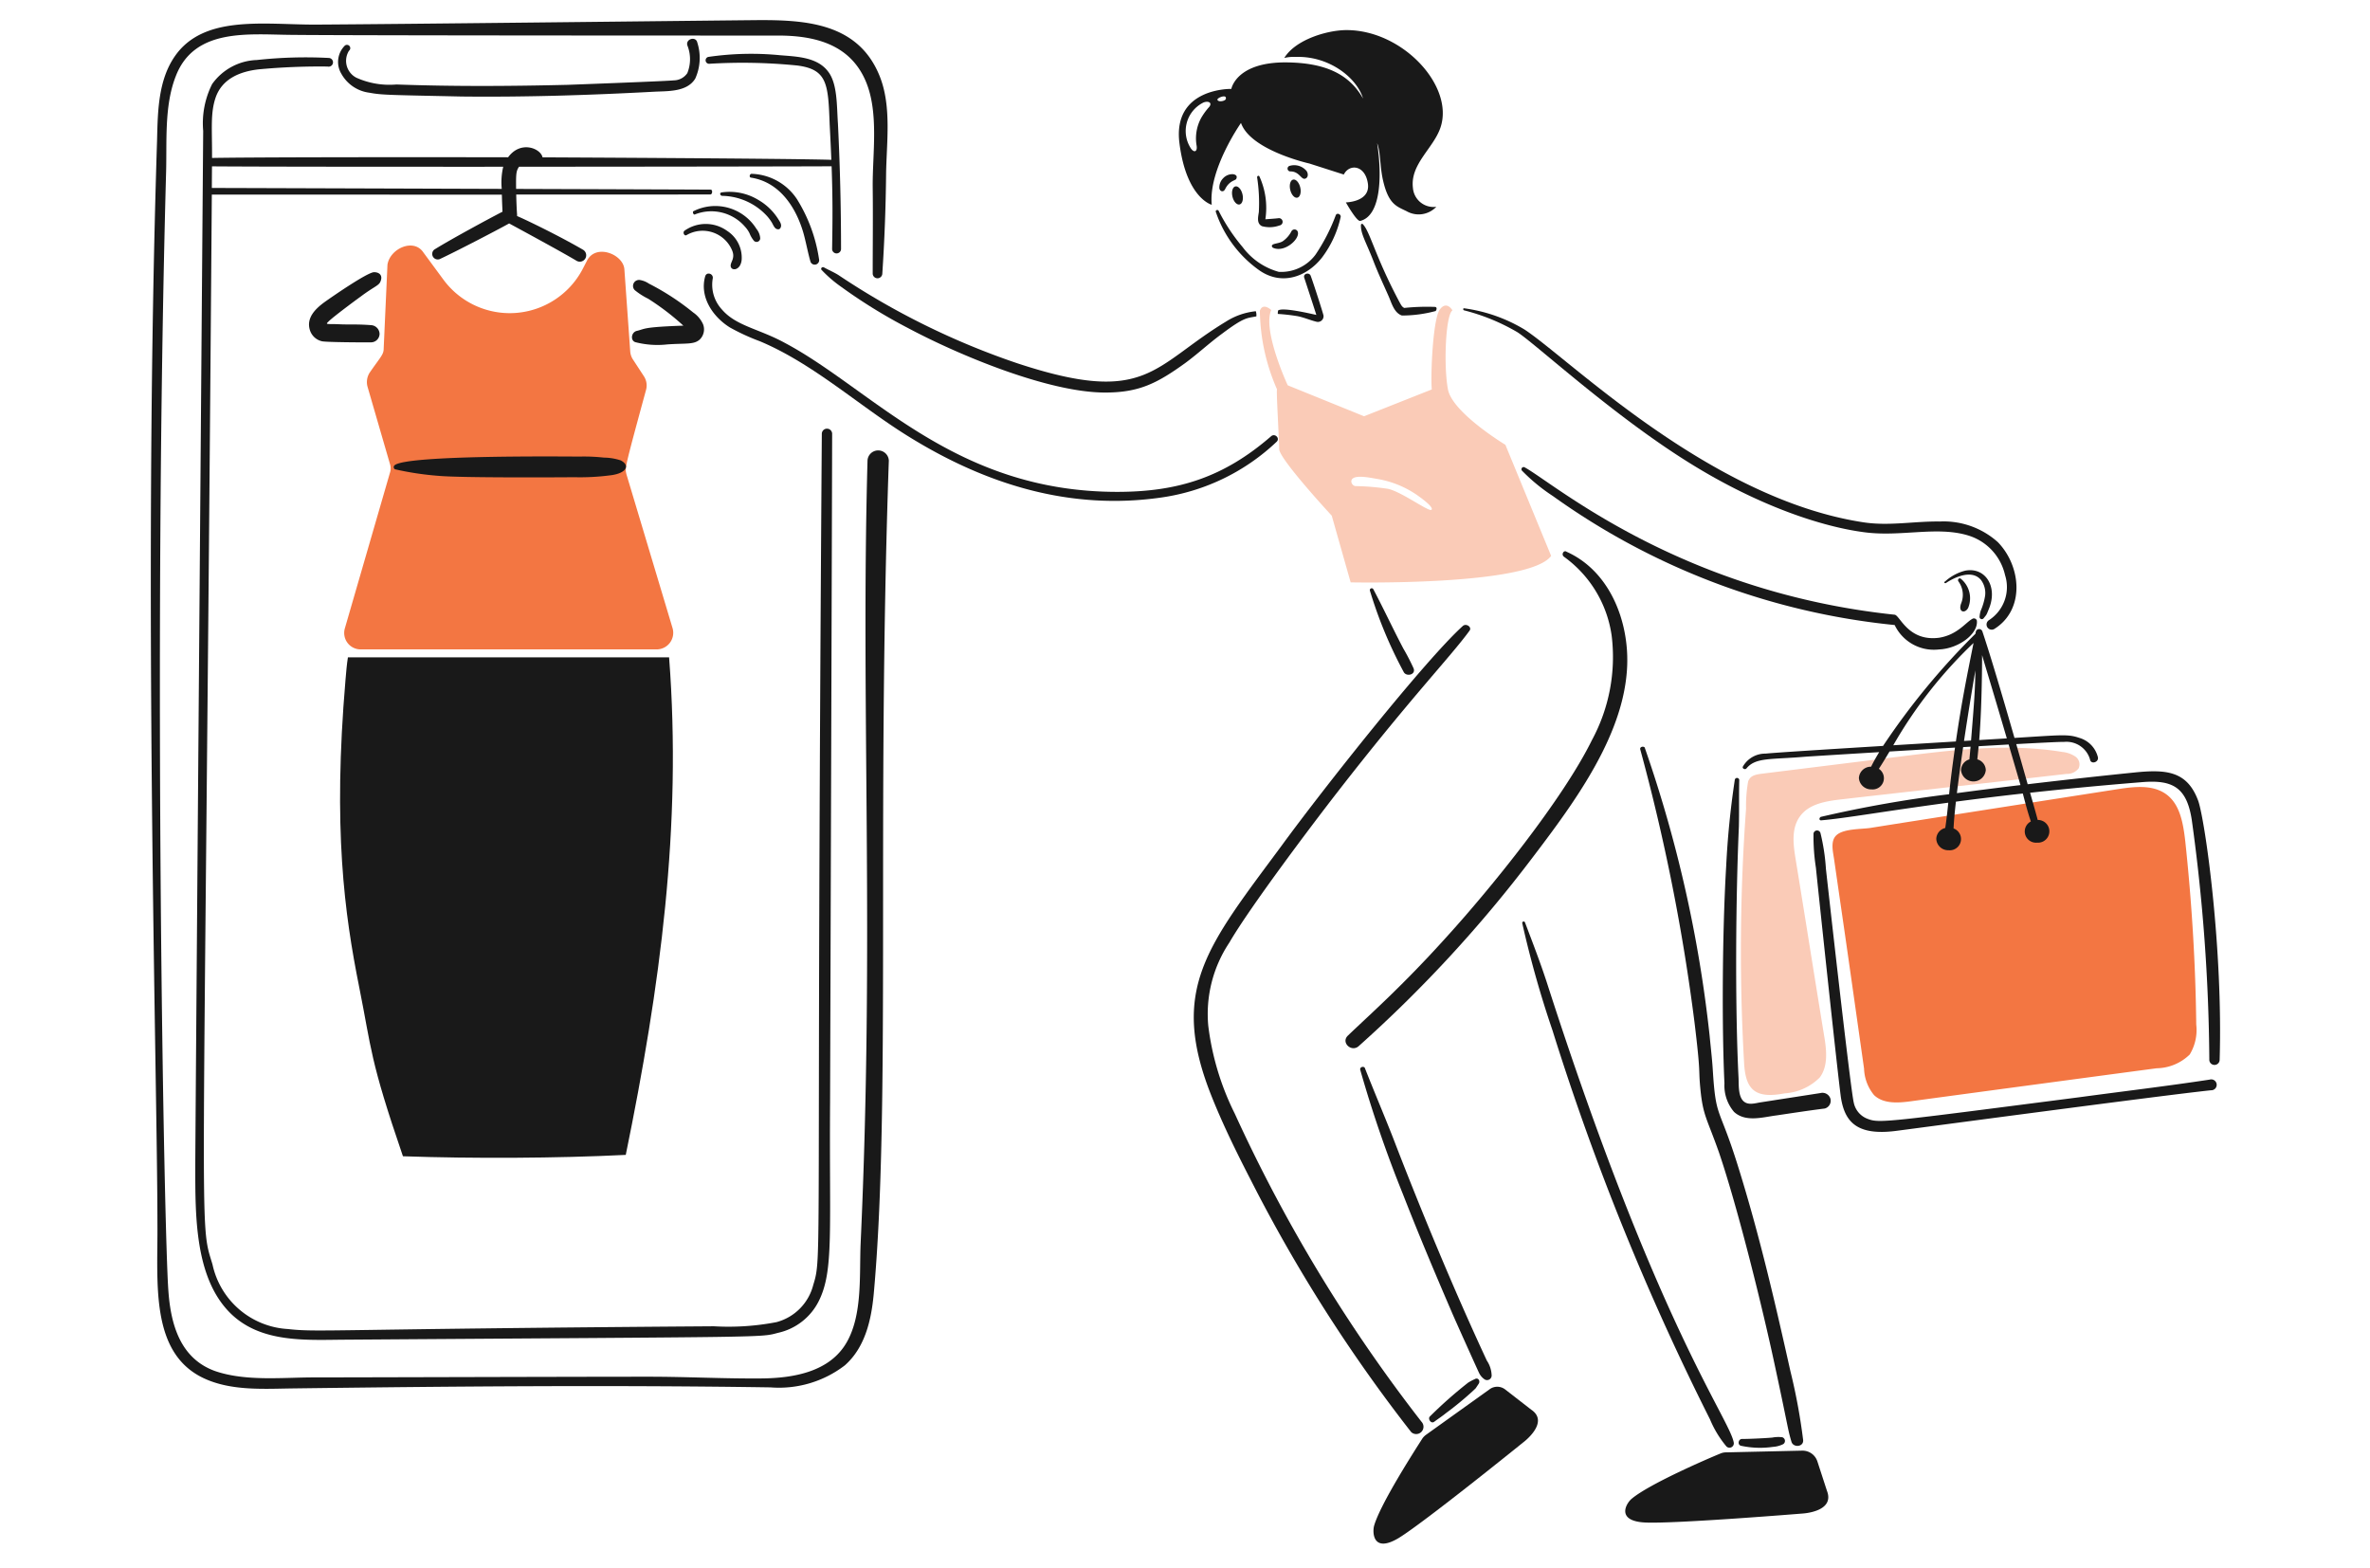 <?xml version="1.0" encoding="UTF-8" standalone="no"?>
<svg
   viewBox="0 0 600 397"
   id="Online-Shopping-7--Streamline-Brooklyn"
   version="1.1"
   sodipodi:docname="seo-e-commerce-intro.svg"
   width="600"
   height="397"
   inkscape:version="1.3.2 (091e20e, 2023-11-25, custom)"
   xmlns:inkscape="http://www.inkscape.org/namespaces/inkscape"
   xmlns:sodipodi="http://sodipodi.sourceforge.net/DTD/sodipodi-0.dtd"
   xmlns="http://www.w3.org/2000/svg"
   xmlns:svg="http://www.w3.org/2000/svg">
  <defs
     id="defs44" />
  <sodipodi:namedview
     id="namedview44"
     pagecolor="#ffffff"
     bordercolor="#000000"
     borderopacity="0.25"
     inkscape:showpageshadow="2"
     inkscape:pageopacity="0.0"
     inkscape:pagecheckerboard="0"
     inkscape:deskcolor="#d1d1d1"
     inkscape:zoom="0.92125"
     inkscape:cx="280.59701"
     inkscape:cy="226.32293"
     inkscape:window-width="1920"
     inkscape:window-height="1009"
     inkscape:window-x="1912"
     inkscape:window-y="-8"
     inkscape:window-maximized="1"
     inkscape:current-layer="Online-Shopping-7--Streamline-Brooklyn" />
  <desc
     id="desc1">Online Shopping 7 Streamline Illustration: https://streamlinehq.com</desc>
  <path
     d="m 223.367,69.342 c 0.551,-8.363 0.871,-16.626 0.957,-24.983 0.088,-8.183 1.481,-17.412 -1.654,-25.16 C 217.274,5.879 204.127,5.008 191.593,5.096 173.572,5.27 98.964,6.141 79.636,6.227 c -12.959,0 -28.179,-2.515 -35.43,8.098 -4.18,6.093 -4.268,14.015 -4.442,21.153 -3.609,112.743 0.088,237.827 0.088,274.142 0.157,14.85 -2.057,32.921 11.84,39.348 6.965,3.223 15.234,2.614 22.634,2.526 40.22,-0.521 80.442,-0.871 120.747,-0.262 a 27.374,27.374 0 0 0 18.804,-5.57 c 5.137,-4.527 6.706,-11.492 7.315,-18.021 4.348,-47.648 0.698,-120.998 3.83,-211.027 a 2.702,2.702 0 0 0 -5.399,0 c -1.734,62.934 1.795,121.092 -1.74,198.142 -0.347,7.833 0.521,17.922 -3.482,24.986 -4.265,7.571 -13.494,9.14 -21.506,9.226 -9.488,0.088 -18.978,-0.433 -28.554,-0.433 -19.066,0 -75.567,0.174 -84.793,0.174 -8.01,0 -17.238,1.045 -24.986,-1.569 C 45.681,344.008 43.244,335.389 42.634,326.858 41.559,313.089 38.727,165.583 42.036,44.086 42.298,36.076 41.515,26.936 44.473,19.362 49.174,6.999 62.93,8.741 73.725,8.827 89.046,9.003 190.815,9.003 196.997,9.003 c 9.228,0 18.109,2.175 22.113,11.404 3.482,8.01 1.74,18.542 1.828,27.073 0.088,7.312 0,14.539 0,21.851 a 1.219,1.219 0 0 0 2.429,0.011 z"
     fill="#191919"
     stroke-width="1"
     id="path1" />
  <path
     d="m 471.914,270.531 a 11.095,11.095 0 0 0 2.526,6.703 c 2.349,2.264 6.093,2.004 9.314,1.569 11.492,-1.569 53.019,-7.138 62.244,-8.357 a 12.226,12.226 0 0 0 8.36,-3.482 11.936,11.936 0 0 0 1.654,-7.574 c -0.174,-15.496 -1.13,-30.994 -2.785,-46.489 -0.521,-4.439 -1.307,-9.402 -4.963,-11.928 -3.397,-2.349 -7.924,-1.828 -11.928,-1.219 0,0 -55.803,8.707 -62.768,9.838 -2.349,0.35 -6.791,0.174 -8.619,1.828 -1.654,1.481 -0.869,4.268 -0.609,6.182 3.251,22.524 2.062,14.026 7.574,52.93 z"
     fill="#38a1ff"
     stroke-width="1"
     id="path2"
     style="fill:#f37642;fill-opacity:1" />
  <path
     d="m 87.298,11.551 a 5.829,5.829 0 0 0 -0.871,7.138 9.466,9.466 0 0 0 7.138,4.789 c 3.174,0.604 5.272,0.565 23.332,0.957 16.268,0.174 32.56,-0.347 48.75,-1.219 3.482,-0.174 8.272,0.088 10.362,-3.309 a 12.705,12.705 0 0 0 0.521,-9.14 c -0.347,-1.654 -2.958,-0.957 -2.526,0.698 a 9.405,9.405 0 0 1 0,7.05 4.194,4.194 0 0 1 -3.394,1.828 c -2.192,0.221 -24.707,1.053 -26.899,1.133 -14.453,0.347 -28.904,0.436 -43.355,-0.088 A 20.403,20.403 0 0 1 90.171,19.649 4.809,4.809 0 0 1 88.343,12.858 0.837,0.837 0 1 0 87.298,11.551 Z"
     fill="#191919"
     stroke-width="1"
     id="path3" />
  <path
     d="m 441.532,268.877 c 0.325,6.937 2.699,9.375 10.271,7.924 a 13.836,13.836 0 0 0 8.881,-4.006 c 2.175,-2.873 1.74,-6.965 1.13,-10.535 -2.437,-14.889 -4.787,-29.858 -7.224,-44.747 -0.609,-3.742 -1.133,-7.833 1.13,-10.88 2.264,-3.135 6.617,-3.83 10.447,-4.265 18.981,-2.178 38.05,-4.268 57.022,-6.444 a 3.631,3.631 0 0 0 3.033,-1.392 2.385,2.385 0 0 0 -0.871,-3.033 7.097,7.097 0 0 0 -3.218,-1.13 c -13.67,-2.266 -27.773,-0.524 -41.529,1.216 l -33.69,4.18 c -1.828,0.262 -3.742,0.262 -4.351,2.09 a 35.496,35.496 0 0 0 -0.524,6.877 495.974,495.974 0 0 0 -0.507,64.147 z"
     fill="#38a1ff"
     stroke-width="1"
     id="path4"
     style="fill:#facbb7;fill-opacity:1" />
  <path
     d="m 364.661,32.343 c 3.601,-10.477 -9.485,-24.724 -23.767,-24.724 -4.789,0 -12.884,2.352 -15.758,7.053 a 10.389,10.389 0 0 1 2.961,-0.262 c 8.396,-0.262 15.44,5.286 16.976,10.535 -3.397,-6.008 -9.228,-8.969 -18.981,-9.143 -13.144,-0.259 -14.362,6.706 -14.362,6.706 0,0 -14.889,-0.35 -13.146,13.668 1.743,14.018 8.183,15.669 8.183,15.669 -0.866,-8.966 7.406,-20.718 7.406,-20.718 2.437,6.965 17.324,10.273 17.324,10.273 l 8.705,2.788 c 1.395,-2.788 5.399,-2.44 6.096,2.261 0.698,4.701 -5.572,4.789 -5.572,4.789 0,0 2.785,4.963 3.656,4.687 5.137,-1.307 5.572,-11.056 4.265,-19.676 0.902,2.253 0.642,6.049 1.566,9.752 1.395,5.832 3.482,6.267 5.92,7.486 a 6.149,6.149 0 0 0 7.489,-1.133 5.239,5.239 0 0 1 -5.92,-4.787 c -0.733,-5.997 5.159,-9.989 6.959,-15.225 z m -58.503,-5.31 a 16.455,16.455 0 0 0 -2.09,2.873 10.841,10.841 0 0 0 -1.13,6.965 c 0.243,1.464 -0.565,1.886 -1.392,0.783 a 8.04,8.04 0 0 1 3.047,-11.663 c 1.13,-0.524 2.413,-0.102 1.566,1.042 z m 2.349,-1.478 c -0.499,-0.24 -0.303,-0.516 0.044,-0.736 0.642,-0.411 1.787,-0.662 1.787,-0.05 0.251,0.698 -1.301,1.037 -1.831,0.786 z"
     fill="#191919"
     stroke-width="1"
     id="path5" />
  <path
     d="M 307.813,53.673 A 29.778,29.778 0 0 0 318.869,68.474 c 5.749,3.962 12.096,1.511 15.843,-3.309 a 26.538,26.538 0 0 0 4.687,-10.185 c 0.174,-0.698 -0.869,-1.219 -1.219,-0.524 a 47.228,47.228 0 0 1 -5.137,10.011 10.803,10.803 0 0 1 -9.314,4.354 17.095,17.095 0 0 1 -9.14,-6.267 46.933,46.933 0 0 1 -6.093,-9.228 c -0.248,-0.35 -0.857,-0.088 -0.684,0.347 z"
     fill="#191919"
     stroke-width="1"
     id="path6" />
  <path
     d="m 312.742,47.188 c 0.703,-0.163 1.511,0.728 1.809,1.993 0.298,1.266 -0.033,2.421 -0.736,2.584 -0.703,0.163 -1.511,-0.725 -1.806,-1.988 -0.295,-1.263 0.033,-2.424 0.733,-2.589 z"
     fill="#191919"
     stroke-width="1"
     id="path7" />
  <path
     d="m 327.37,45.465 c 0.703,-0.163 1.511,0.728 1.809,1.991 0.298,1.263 -0.033,2.424 -0.736,2.589 -0.703,0.165 -1.511,-0.728 -1.806,-1.993 -0.295,-1.266 0.033,-2.429 0.733,-2.586 z"
     fill="#191919"
     stroke-width="1"
     id="path8" />
  <path
     d="m 310.162,47.875 c 1.064,-2.153 2.589,-2.151 2.799,-2.567 0.433,-0.857 -0.276,-1.136 -0.794,-1.213 a 3.234,3.234 0 0 0 -2.526,1.048 3.353,3.353 0 0 0 -0.946,2.515 c 0.132,0.813 1.017,1.117 1.467,0.218 z"
     fill="#191919"
     stroke-width="1"
     id="path9" />
  <path
     d="m 326.44,42.007 a 0.717,0.717 0 0 0 0.276,1.392 c 2.382,0 2.73,2.388 3.879,1.762 0.642,-0.35 0.596,-1.257 0.182,-1.872 a 4.064,4.064 0 0 0 -4.337,-1.282 z"
     fill="#191919"
     stroke-width="1"
     id="path10" />
  <path
     d="m 322.001,62.378 a 0.609,0.609 0 0 0 0.422,0.408 c 3.033,1.219 7.064,-2.655 6.022,-4.323 a 0.885,0.885 0 0 0 -1.514,0.116 6.865,6.865 0 0 1 -2.206,2.509 c -1.136,0.687 -2.87,0.485 -2.724,1.29 z"
     fill="#191919"
     stroke-width="1"
     id="path11" />
  <path
     d="m 208.045,68.386 a 32.226,32.226 0 0 0 4.963,4.265 134.092,134.092 0 0 0 16.794,10.359 c 12.631,6.747 35.496,16.367 49.969,16.367 8.547,0 13.069,-2.277 20.197,-7.398 3.22,-2.352 6.182,-5.137 9.402,-7.489 5.677,-4.257 6.322,-3.924 8.696,-4.395 a 3.347,3.347 0 0 0 -0.135,-1.304 17.304,17.304 0 0 0 -7.602,2.652 C 291.699,92.735 290.351,102.79 257.573,91.979 A 191.563,191.563 0 0 1 212.217,69.604 c -1.133,-0.698 -2.352,-1.219 -3.482,-1.828 -0.601,-0.436 -1.117,0.251 -0.689,0.609 z"
     fill="#191919"
     stroke-width="1"
     id="path12" />
  <path
     d="m 370.669,78.571 a 51.805,51.805 0 0 1 13.406,5.484 c 4.282,2.636 24.217,21.142 43.964,33.343 17.346,10.753 33.26,15.939 43.787,17.326 9.339,1.296 18.575,-1.624 26.552,0.869 a 13.615,13.615 0 0 1 9.231,10.011 9.962,9.962 0 0 1 -4.092,11.407 1.307,1.307 0 0 0 1.304,2.261 c 7.921,-4.875 6.893,-15.931 0.957,-22.025 a 20.552,20.552 0 0 0 -14.713,-5.222 c -6.529,-0.088 -12.959,1.219 -19.499,0.174 -38.747,-5.98 -74.348,-41.383 -85.576,-48.753 a 39.845,39.845 0 0 0 -15.322,-5.396 c -0.265,-0.088 -0.35,0.433 0,0.521 z"
     fill="#191919"
     stroke-width="1"
     id="path13" />
  <path
     d="m 331.839,69.866 c -0.347,-1.045 -2.002,-0.609 -1.654,0.436 0.033,0.11 2.628,7.996 3.063,9.424 -1.588,-0.342 -8.627,-2.013 -9.689,-1.103 -0.055,0.438 -0.127,0.827 0,0.855 a 49.459,49.459 0 0 1 4.977,0.573 c 1.591,0.317 3.118,0.998 4.704,1.392 a 1.442,1.442 0 0 0 1.825,-1.566 c -0.063,-0.416 -2.283,-7.42 -3.226,-10.011 z"
     fill="#191919"
     stroke-width="1"
     id="path14" />
  <path
     d="m 363.354,77.702 a 54.447,54.447 0 0 0 -7.836,0.259 c -0.609,-0.259 -0.869,-0.871 -1.219,-1.481 -6.24,-11.702 -7.425,-17.872 -9.314,-19.761 a 0.276,0.276 0 0 0 -0.436,0.174 c -0.124,2.242 1.257,4.312 3.135,9.143 1.13,2.958 2.523,5.92 3.83,8.878 0.783,1.743 1.379,4.265 3.394,4.963 a 32.692,32.692 0 0 0 8.534,-1.133 c 0.259,-0.259 0.433,-0.951 -0.088,-1.042 z"
     fill="#191919"
     stroke-width="1"
     id="path15" />
  <path
     d="m 178.532,69.952 c -1.483,5.222 1.93,10.273 6.27,12.959 a 54.425,54.425 0 0 0 7.574,3.482 c 13.364,5.603 24.837,16.097 37.085,23.767 20.015,12.529 41.504,19.163 64.77,15.758 a 53.297,53.297 0 0 0 28.992,-14.103 c 0.869,-0.871 -0.436,-2.178 -1.395,-1.395 -11.991,10.406 -23.569,14.103 -39.001,14.103 -41.207,0 -61.999,-25.956 -84.095,-37.694 -6.617,-3.626 -12.407,-4.279 -16.019,-8.531 a 9.226,9.226 0 0 1 -2.264,-7.836 c 0.174,-1.205 -1.569,-1.729 -1.916,-0.51 z"
     fill="#191919"
     stroke-width="1"
     id="path16" />
  <path
     d="m 499.511,156.581 c -1.787,0.827 -3.822,4.117 -8.619,4.875 -7.836,1.004 -9.901,-5.694 -11.23,-5.834 -54.681,-5.754 -86.739,-33.652 -93.745,-37.347 a 0.551,0.551 0 0 0 -0.609,0.871 46.029,46.029 0 0 0 7.836,6.441 178.999,178.999 0 0 0 86.519,32.648 10.993,10.993 0 0 0 11.23,6.179 c 4.963,-0.199 9.995,-3.973 9.576,-7.312 a 0.791,0.791 0 0 0 -0.957,-0.521 z"
     fill="#191919"
     stroke-width="1"
     id="path17" />
  <path
     d="m 492.635,147.606 c 2.349,-1.566 6.617,-3.482 8.878,-0.783 a 5.498,5.498 0 0 1 1.045,4.006 15.686,15.686 0 0 1 -1.13,3.83 6.714,6.714 0 0 0 -0.262,1.392 0.576,0.576 0 0 0 1.045,0.436 c 0.827,-1.031 0.604,-0.596 1.481,-2.785 1.963,-5.401 -1.175,-10.182 -6.182,-9.228 a 11.873,11.873 0 0 0 -5.137,2.785 c -0.358,0 -0.083,0.524 0.262,0.347 z"
     fill="#191919"
     stroke-width="1"
     id="path18" />
  <path
     d="m 496.464,146.564 c -0.436,-0.436 -1.042,0.171 -0.609,0.695 a 5.738,5.738 0 0 1 0.629,5.514 c -0.827,2.244 1.037,2.65 1.803,1.075 a 6.375,6.375 0 0 0 -1.823,-7.285 z"
     fill="#191919"
     stroke-width="1"
     id="path19" />
  <path
     d="m 346.813,149.522 a 109.82,109.82 0 0 0 8.619,20.721 c 0.783,1.13 3.047,0.521 2.437,-1.045 a 56.013,56.013 0 0 0 -2.614,-5.048 c -2.592,-4.922 -4.803,-9.708 -7.574,-14.974 a 0.471,0.471 0 0 0 -0.869,0.347 z"
     fill="#191919"
     stroke-width="1"
     id="path20" />
  <path
     d="m 395.999,140.991 a 29.706,29.706 0 0 1 12.016,19.935 44.204,44.204 0 0 1 -4.963,26.378 c -7.389,15.065 -25.601,37.551 -36.825,49.884 -11.186,12.43 -19.353,19.576 -24.986,24.986 -1.828,1.743 0.871,4.265 2.699,2.699 a 335.126,335.126 0 0 0 44.127,-47.882 c 12.03,-15.821 26.194,-35.141 23.594,-54.67 -1.219,-9.402 -6.093,-18.631 -15.063,-22.637 -0.684,-0.521 -1.478,0.711 -0.598,1.307 z"
     fill="#191919"
     stroke-width="1"
     id="path21" />
  <path
     d="m 370.319,158.489 c -9.584,8.682 -35.314,41.152 -45.877,55.63 -18.881,25.524 -28.455,36.395 -17.762,63.292 2.873,7.224 6.342,14.277 9.926,21.231 a 392.499,392.499 0 0 0 40.655,63.904 1.847,1.847 0 0 0 2.611,-2.611 392.824,392.824 0 0 1 -47.273,-78.005 68.349,68.349 0 0 1 -6.703,-22.198 32.557,32.557 0 0 1 5.31,-21.068 c 5.162,-8.911 21.06,-29.999 27.25,-37.956 18.912,-24.366 28.874,-34.542 33.605,-41.083 0.609,-0.874 -0.874,-1.922 -1.743,-1.136 z"
     fill="#191919"
     stroke-width="1"
     id="path22" />
  <path
     d="m 344.376,270.881 a 312.117,312.117 0 0 0 10.795,31.432 c 4.006,10.271 8.272,20.37 12.623,30.47 1.221,2.785 6.27,14.015 6.617,14.713 a 4.083,4.083 0 0 0 1.481,1.74 1.164,1.164 0 0 0 1.74,-0.957 7.105,7.105 0 0 0 -1.219,-3.83 c -8.272,-17.751 -16.803,-38.325 -23.853,-56.675 -2.264,-5.746 -4.701,-11.492 -6.965,-17.238 -0.174,-0.789 -1.472,-0.444 -1.219,0.345 z"
     fill="#191919"
     stroke-width="1"
     id="path23" />
  <path
     d="m 385.379,233.706 a 260.166,260.166 0 0 0 7.662,27.161 650.428,650.428 0 0 0 39.872,98.463 26.469,26.469 0 0 0 4.177,6.877 1.103,1.103 0 0 0 1.828,-1.045 c -1.13,-6.11 -19.527,-29.982 -47.358,-116.567 -1.654,-5.051 -3.568,-10.011 -5.484,-15.063 a 0.361,0.361 0 0 0 -0.698,0.174 z"
     fill="#191919"
     stroke-width="1"
     id="path24" />
  <path
     d="m 415.239,189.667 a 503.639,503.639 0 0 1 13.756,69.206 c 1.682,13.902 0.932,11.142 1.481,16.803 0.659,6.808 1.638,7.381 4.687,16.019 4.9,14.365 11.249,40.338 14.103,53.713 3.565,16.507 3.284,16.29 4.265,19.576 0.436,1.566 3.135,1.379 2.958,-0.436 a 149.121,149.121 0 0 0 -3.22,-17.412 c -3.62,-16.174 -7.671,-34.013 -13.32,-52.059 -4.844,-15.507 -5.55,-11.533 -6.342,-24.377 -0.177,-2.785 -0.524,-5.658 -0.786,-8.445 a 328.843,328.843 0 0 0 -16.452,-73.039 c -0.347,-0.345 -1.216,-0.171 -1.13,0.449 z"
     fill="#191919"
     stroke-width="1"
     id="path25" />
  <path
     d="m 175.921,54.288 a 11.269,11.269 0 0 1 12.711,3.135 6.893,6.893 0 0 1 1.13,1.654 6.97,6.97 0 0 0 1.133,1.914 0.929,0.929 0 0 0 1.566,-0.695 4.246,4.246 0 0 0 -0.957,-2.352 12.278,12.278 0 0 0 -16.019,-4.439 c -0.174,0.256 0.088,0.951 0.436,0.783 z"
     fill="#191919"
     stroke-width="1"
     id="path26" />
  <path
     d="m 173.831,59.507 a 8.092,8.092 0 0 1 11.492,3.83 c 0.866,2.021 -0.347,2.898 -0.347,3.918 0,1.428 2.501,1.362 2.785,-1.481 a 8.07,8.07 0 0 0 -3.656,-7.312 9.275,9.275 0 0 0 -10.883,0 c -0.436,0.513 0.088,1.392 0.609,1.045 z"
     fill="#191919"
     stroke-width="1"
     id="path27" />
  <path
     d="m 182.797,49.581 a 15.788,15.788 0 0 1 11.407,5.137 11.638,11.638 0 0 1 1.219,1.654 c 0.347,0.609 0.695,1.566 1.392,1.654 a 0.645,0.645 0 0 0 0.783,-0.347 c 0.436,-0.786 -0.174,-1.569 -0.609,-2.264 a 14.553,14.553 0 0 0 -5.137,-4.878 13.982,13.982 0 0 0 -9.14,-1.828 c -0.609,0.088 -0.436,0.786 0.086,0.871 z"
     fill="#191919"
     stroke-width="1"
     id="path28" />
  <path
     d="m 190.112,44.968 c 6.973,1.067 11.227,7.078 13.235,13.841 0.698,2.437 1.13,4.963 1.828,7.4 a 1.13,1.13 0 0 0 2.173,-0.618 39.732,39.732 0 0 0 -5.57,-15.148 14.28,14.28 0 0 0 -11.404,-6.435 c -0.612,-0.085 -0.786,0.88 -0.262,0.96 z"
     fill="#191919"
     stroke-width="1"
     id="path29" />
  <path
     d="m 107.148,63.858 5.137,6.973 a 20.85,20.85 0 0 0 35.168,-2.611 l 1.219,-2.352 c 2.311,-4.232 9.179,-1.459 9.402,2.352 l 1.481,20.806 a 4.26,4.26 0 0 0 0.698,2.002 l 2.785,4.265 a 4.241,4.241 0 0 1 0.524,3.386 c -5.57,20.45 -5.341,19.722 -4.963,21.415 l 11.666,38.915 a 4.205,4.205 0 0 1 -4.006,5.396 H 91.302 a 4.163,4.163 0 0 1 -4.003,-5.31 l 11.404,-39.348 a 3.617,3.617 0 0 0 0,-2.352 L 93.044,97.899 a 4.431,4.431 0 0 1 0.609,-3.656 c 2.732,-3.943 3.482,-4.483 3.482,-6.008 l 0.957,-21.231 c 0.64,-4.072 6.581,-6.758 9.055,-3.146 z"
     fill="#38a1ff"
     stroke-width="1"
     id="path30"
     style="fill:#f37642;fill-opacity:1" />
  <path
     d="m 83.207,81.358 c 1.136,-1.139 6.799,-5.341 8.095,-6.27 3.562,-2.672 4.662,-2.757 5.051,-3.918 0.576,-1.445 -0.303,-2.261 -1.654,-2.261 -1.698,0 -11.156,6.579 -12.537,7.574 -2.264,1.654 -4.616,3.915 -3.744,6.962 a 4.169,4.169 0 0 0 3.135,2.961 c 1.315,0.245 10.477,0.292 12.361,0.262 a 2.173,2.173 0 0 0 2.178,-2.178 2.272,2.272 0 0 0 -2.178,-2.175 c -2.175,-0.179 -4.265,-0.179 -6.441,-0.179 -1.045,0 -2.175,-0.088 -3.22,-0.088 -1.891,0.006 -1.663,-0.069 -1.045,-0.689 z"
     fill="#191919"
     stroke-width="1"
     id="path31" />
  <path
     d="m 178.011,82.136 a 7.111,7.111 0 0 0 -2.526,-3.033 63.284,63.284 0 0 0 -11.23,-7.315 5.57,5.57 0 0 0 -2.09,-0.869 1.519,1.519 0 0 0 -1.478,2.523 17.31,17.31 0 0 0 3.394,2.178 63.3,63.3 0 0 1 8.922,6.821 c -10.571,0.369 -9.565,0.827 -11.889,1.354 -1.392,0.436 -1.563,2.603 -0.086,2.873 a 22.333,22.333 0 0 0 7.921,0.521 c 4.844,-0.323 6.722,0.077 8.183,-1.219 a 3.584,3.584 0 0 0 0.877,-3.835 z"
     fill="#191919"
     stroke-width="1"
     id="path32" />
  <path
     d="m 100.006,118.807 a 75.225,75.225 0 0 0 10.971,1.654 c 5.972,0.551 32.304,0.372 34.388,0.35 a 59.211,59.211 0 0 0 9.488,-0.524 c 3.791,-0.551 4.723,-2.515 2.264,-3.742 a 14.078,14.078 0 0 0 -4.265,-0.698 46.092,46.092 0 0 0 -6.008,-0.262 c -4.238,0 -43.644,-0.444 -46.922,2.178 a 0.618,0.618 0 0 0 0.085,1.042 z"
     fill="#191919"
     stroke-width="1"
     id="path33" />
  <path
     d="M 169.392,166.41 H 88.081 c -0.276,1.743 -0.436,3.584 -0.609,5.661 -3.22,37.694 -0.276,59.198 3.482,77.916 3.135,15.669 2.611,18.107 11.056,42.737 17.671,0.609 39.001,0.521 56.413,-0.35 8.705,-42.519 14.255,-83.227 10.968,-125.964 z"
     fill="#191919"
     stroke-width="1"
     id="path34" />
  <path
     d="m 323.656,55.239 c -0.695,0.102 -2.482,0.207 -3.309,0.276 a 19.207,19.207 0 0 0 -1.481,-10.795 c -0.088,-0.347 -0.609,-0.262 -0.609,0.174 a 42.571,42.571 0 0 1 0.436,8.793 c -0.174,1.219 -0.609,2.873 0.783,3.568 a 7.34,7.34 0 0 0 4.439,-0.174 0.93,0.93 0 0 0 -0.259,-1.842 z"
     fill="#191919"
     stroke-width="1"
     id="path35" />
  <path
     d="m 459.118,211.072 a 50.661,50.661 0 0 0 0.609,8.619 c 0.259,2.699 5.57,52.939 6.355,58.326 1.001,6.013 4.053,9.576 14.015,8.272 2.785,-0.347 67.122,-8.966 79.656,-10.273 a 1.379,1.379 0 1 0 -0.347,-2.697 c -10.883,1.654 -21.851,2.958 -32.811,4.439 -49.63,6.402 -50.78,6.637 -53.802,5.484 a 5.548,5.548 0 0 1 -3.482,-4.092 c -0.827,-3.198 -7.023,-58.922 -7.053,-59.197 a 51.508,51.508 0 0 0 -1.379,-9.055 0.899,0.899 0 0 0 -1.762,0.174 z"
     fill="#191919"
     stroke-width="1"
     id="path36" />
  <path
     d="m 439.18,197.49 a 216.53,216.53 0 0 0 -2.175,21.854 c -0.998,16.739 -1.103,40.95 -0.436,54.932 a 10.29,10.29 0 0 0 2.437,7.224 c 2.958,2.699 7.312,1.307 10.795,0.871 4.092,-0.609 8.098,-1.219 12.187,-1.74 a 2.035,2.035 0 0 0 1.395,-2.526 2.109,2.109 0 0 0 -2.526,-1.379 l -15.148,2.349 c -1.13,0.174 -2.785,0.698 -3.918,0 -1.828,-1.045 -1.566,-4.439 -1.654,-6.179 -0.913,-18.173 -0.709,-45.748 0.086,-63.639 0.088,-3.918 0,-7.748 0.088,-11.666 a 0.568,0.568 0 1 0 -1.13,-0.102 z"
     fill="#191919"
     stroke-width="1"
     id="path37" />
  <path
     d="m 556.533,202.8 c -2.815,-7.72 -8.233,-8.048 -16.268,-7.224 -7.348,0.753 -16.88,1.773 -26.927,2.964 -0.783,-2.757 -1.787,-6.3 -2.895,-10.163 6.581,-0.361 11.305,-0.59 12.063,-0.551 a 6.223,6.223 0 0 1 6.617,4.439 c 0.174,1.304 2.206,0.78 2.002,-0.521 a 6.78,6.78 0 0 0 -4.787,-4.963 c -2.837,-0.976 -4.616,-0.684 -16.342,0.03 -2.732,-9.51 -5.98,-20.574 -8.12,-26.93 a 0.86,0.86 0 0 0 -1.654,0 l -0.116,0.571 a 181.701,181.701 0 0 0 -23.384,28.388 c -14.737,0.904 -28.124,1.754 -29.706,1.949 a 6.515,6.515 0 0 0 -5.746,3.22 c -0.347,0.524 0.516,0.954 0.871,0.524 2.341,-2.84 6.14,-2.206 14.889,-2.961 0.689,-0.047 8.605,-0.551 18.713,-1.158 -0.731,1.208 -1.428,2.432 -2.049,3.686 a 3.033,3.033 0 0 0 -3.085,2.87 3.102,3.102 0 0 0 3.223,2.873 2.845,2.845 0 0 0 1.831,-5.206 c 0.932,-1.437 1.817,-2.912 2.699,-4.381 5.291,-0.323 11.029,-0.667 16.576,-0.993 -0.579,4.056 -1.103,8.018 -1.492,11.804 a 307.447,307.447 0 0 0 -32.502,5.741 c -0.433,0.276 -0.433,0.871 0.088,0.871 5.92,-0.485 15.992,-2.294 32.202,-4.467 -0.215,2.142 -0.441,4.285 -0.769,6.405 a 2.923,2.923 0 0 0 -2.266,2.757 3.014,3.014 0 0 0 3.132,2.873 2.848,2.848 0 0 0 1.244,-5.514 c 0.072,-1.693 0.276,-4.031 0.596,-6.786 5.054,-0.664 10.679,-1.359 16.932,-2.06 0.634,2.382 1.243,4.778 2.04,7.078 a 2.845,2.845 0 0 0 1.563,5.363 2.876,2.876 0 1 0 0.171,-5.741 c -0.336,-1.348 -1.442,-5.175 -1.93,-6.893 8.319,-0.913 17.715,-1.825 28.314,-2.68 7.795,-0.651 11.349,1.315 12.623,9.576 a 461.779,461.779 0 0 1 4.439,60.766 1.307,1.307 0 0 0 2.611,0 c 0.86,-28.046 -3.582,-60.099 -5.401,-65.558 z m -54.742,-36.947 c 1.103,3.775 2.413,7.963 6.264,21.076 l -6.995,0.422 c 0.529,-6.162 0.731,-15.33 0.731,-21.495 z m -1.69,3.874 c -0.096,5.239 -0.292,7.888 -1.103,17.748 l -1.778,0.108 c 0.935,-6.209 1.963,-12.587 2.881,-17.853 z m -20.792,18.948 a 113.112,113.112 0 0 1 20.321,-25.893 c -1.704,8.547 -3.005,14.889 -4.469,24.928 z m 16.11,12.118 c 0.425,-3.504 0.973,-7.516 1.58,-11.655 l 1.878,-0.108 c -0.094,1.073 -0.19,2.145 -0.298,3.218 a 2.903,2.903 0 0 0 -2.115,2.716 3.146,3.146 0 0 0 6.267,0 2.906,2.906 0 0 0 -2.142,-2.724 c 0.116,-1.103 0.229,-2.206 0.331,-3.328 l 7.593,-0.433 c 0.524,1.787 2.708,9.248 3,10.273 -5.332,0.642 -10.778,1.326 -16.094,2.043 z"
     fill="#191919"
     stroke-width="1"
     id="path38" />
  <path
     d="m 381.113,112.611 c 0,0 -13.406,-8.098 -14.539,-14.018 -1.133,-5.92 -0.609,-18.804 1.133,-20.023 0,0 -1.481,-2.611 -3.22,-0.174 -1.74,2.437 -2.352,16.714 -2.005,20.197 l -17.15,6.791 -19.325,-7.836 c 0,0 -6.444,-13.841 -4.18,-19.063 0,0 -2.087,-2.002 -2.873,0.174 a 50.76,50.76 0 0 0 4.354,19.935 c -0.262,-0.174 0.524,12.449 0.524,15.063 0,2.523 13.317,16.888 13.317,16.888 l 4.789,16.888 c 0,0 45.183,0.96 50.755,-6.703 z m -38.05,10.447 a 1.29,1.29 0 0 1 -0.957,-1.133 c 0,-1.96 4.345,-1.067 6.444,-0.695 a 24.989,24.989 0 0 1 10.185,4.092 c 1.478,1.042 4.293,3.135 3.664,3.742 -0.629,0.607 -7.69,-4.657 -11.062,-5.319 a 62.388,62.388 0 0 0 -8.269,-0.687 z"
     fill="#38a1ff"
     stroke-width="1"
     id="path39"
     style="fill:#facbb7;fill-opacity:1" />
  <path
     d="m 212.137,31.301 c -0.32,-4.649 -0.105,-10.169 -2.526,-13.235 -2.785,-3.656 -8.01,-3.742 -12.187,-4.092 a 75.14,75.14 0 0 0 -18.109,0.436 0.882,0.882 0 0 0 0.176,1.74 138.848,138.848 0 0 1 22.372,0.436 c 7.651,0.998 7.806,4.748 8.183,14.974 0.179,3.358 0.314,6.275 0.419,8.9 -11.379,-0.35 -73.11,-0.626 -73.11,-0.626 -0.474,-2.266 -5.55,-4.367 -8.718,-0.017 -33.52,-0.061 -65.994,0 -74.958,0.171 0.044,-7.373 -0.449,-11.219 0.885,-15.22 1.654,-4.875 6.267,-6.703 11.056,-7.224 a 164.683,164.683 0 0 1 17.324,-0.698 1.103,1.103 0 1 0 0.276,-2.175 114.022,114.022 0 0 0 -18.198,0.521 14.473,14.473 0 0 0 -11.318,6.093 22.096,22.096 0 0 0 -2.264,11.856 c 0,0 -2.002,255.512 -2.002,261.779 0,12.6 -0.193,28.319 8.705,37.347 7.662,7.748 19.066,6.965 29.078,6.893 109.544,-0.761 105.072,-0.524 109.779,-1.743 a 15.184,15.184 0 0 0 10.359,-8.183 c 3.764,-7.687 2.559,-17.784 2.788,-50.057 0.086,-25.16 0.521,-163.318 0.521,-169.412 a 1.307,1.307 0 0 0 -2.611,0 c -1.511,212.968 0.179,207.894 -2.175,215.551 a 13.061,13.061 0 0 1 -9.317,9.402 63.99,63.99 0 0 1 -15.843,1.045 c -98.549,0.703 -99.946,1.577 -107.865,0.698 A 20.748,20.748 0 0 1 53.793,320.095 C 50.31,308.514 51.57,321.14 53.627,49.261 c 6.256,0 41.675,0.014 73.428,0.017 q 0.05,2.159 0.165,4.318 c -2.978,1.516 -13.13,7.003 -17.277,9.595 a 1.403,1.403 0 0 0 1.381,2.402 c 4.188,-1.949 14.71,-7.428 17.575,-9.027 0.063,0.041 12.984,7.009 17.075,9.463 a 1.621,1.621 0 0 0 1.654,-2.788 c -6.099,-3.557 -14.668,-7.693 -16.731,-8.547 0.061,-0.276 -0.105,-1.012 -0.21,-5.448 26.26,0 49.059,0 49.194,-0.017 0.521,-0.088 0.551,-1.219 0.044,-1.219 -0.119,-0.014 -22.97,-0.097 -49.266,-0.185 -0.041,-3.86 0,-4.503 0.742,-5.616 36.15,-0.017 72.038,-0.072 79.132,-0.116 0.32,8.939 0.232,14.23 0.127,20.977 a 1.133,1.133 0 0 0 2.264,0 C 212.919,52.454 212.658,41.922 212.137,31.301 Z M 127.024,47.819 C 95.148,47.712 59.602,47.599 53.63,47.582 q 0.019,-3.16 0.039,-5.468 c 11.274,0.091 42.169,0.11 73.728,0.102 a 17.257,17.257 0 0 0 -0.372,5.603 z"
     fill="#191919"
     stroke-width="1"
     id="path40" />
  <path
     d="m 361.005,363.248 a 4.136,4.136 0 0 0 -0.871,0.869 c -1.828,2.873 -10.709,16.629 -12.275,22.201 -0.436,1.74 -0.262,6.965 6.27,3.033 6.529,-4.006 31.512,-24.203 31.512,-24.203 0,0 6.791,-5.048 2.005,-8.272 l -6.617,-5.137 a 3.267,3.267 0 0 0 -3.83,-0.088 z"
     fill="#191919"
     stroke-width="1"
     id="path41" />
  <path
     d="m 437.005,367.687 a 3.601,3.601 0 0 0 -1.379,0.262 c -3.397,1.379 -18.109,7.748 -22.549,11.489 -1.379,1.133 -4.092,5.661 3.482,6.008 7.574,0.347 39.61,-2.264 39.61,-2.264 0,0 8.445,-0.347 6.355,-5.746 l -2.437,-7.486 a 3.948,3.948 0 0 0 -3.83,-2.699 z"
     fill="#191919"
     stroke-width="1"
     id="path42" />
  <path
     d="m 363.092,359.939 c 0.948,-0.711 2.005,-1.395 2.961,-2.178 a 81.015,81.015 0 0 0 7.053,-5.832 c 0.601,-0.601 0.207,-0.047 1.216,-1.566 0.524,-0.698 -0.086,-1.743 -0.957,-1.219 a 15.165,15.165 0 0 0 -1.654,0.869 110.518,110.518 0 0 0 -9.75,8.619 c -0.521,0.604 0.339,1.902 1.13,1.307 z"
     fill="#191919"
     stroke-width="1"
     id="path43" />
  <path
     d="m 440.835,366.033 a 22.907,22.907 0 0 0 8.01,0.262 6.81,6.81 0 0 0 2.611,-0.698 0.971,0.971 0 0 0 -0.262,-1.74 8.167,8.167 0 0 0 -2.523,0.086 c -1.064,0.108 -5.41,0.35 -7.662,0.35 -0.957,0 -1.219,1.574 -0.174,1.74 z"
     fill="#191919"
     stroke-width="1"
     id="path44" />
</svg>
